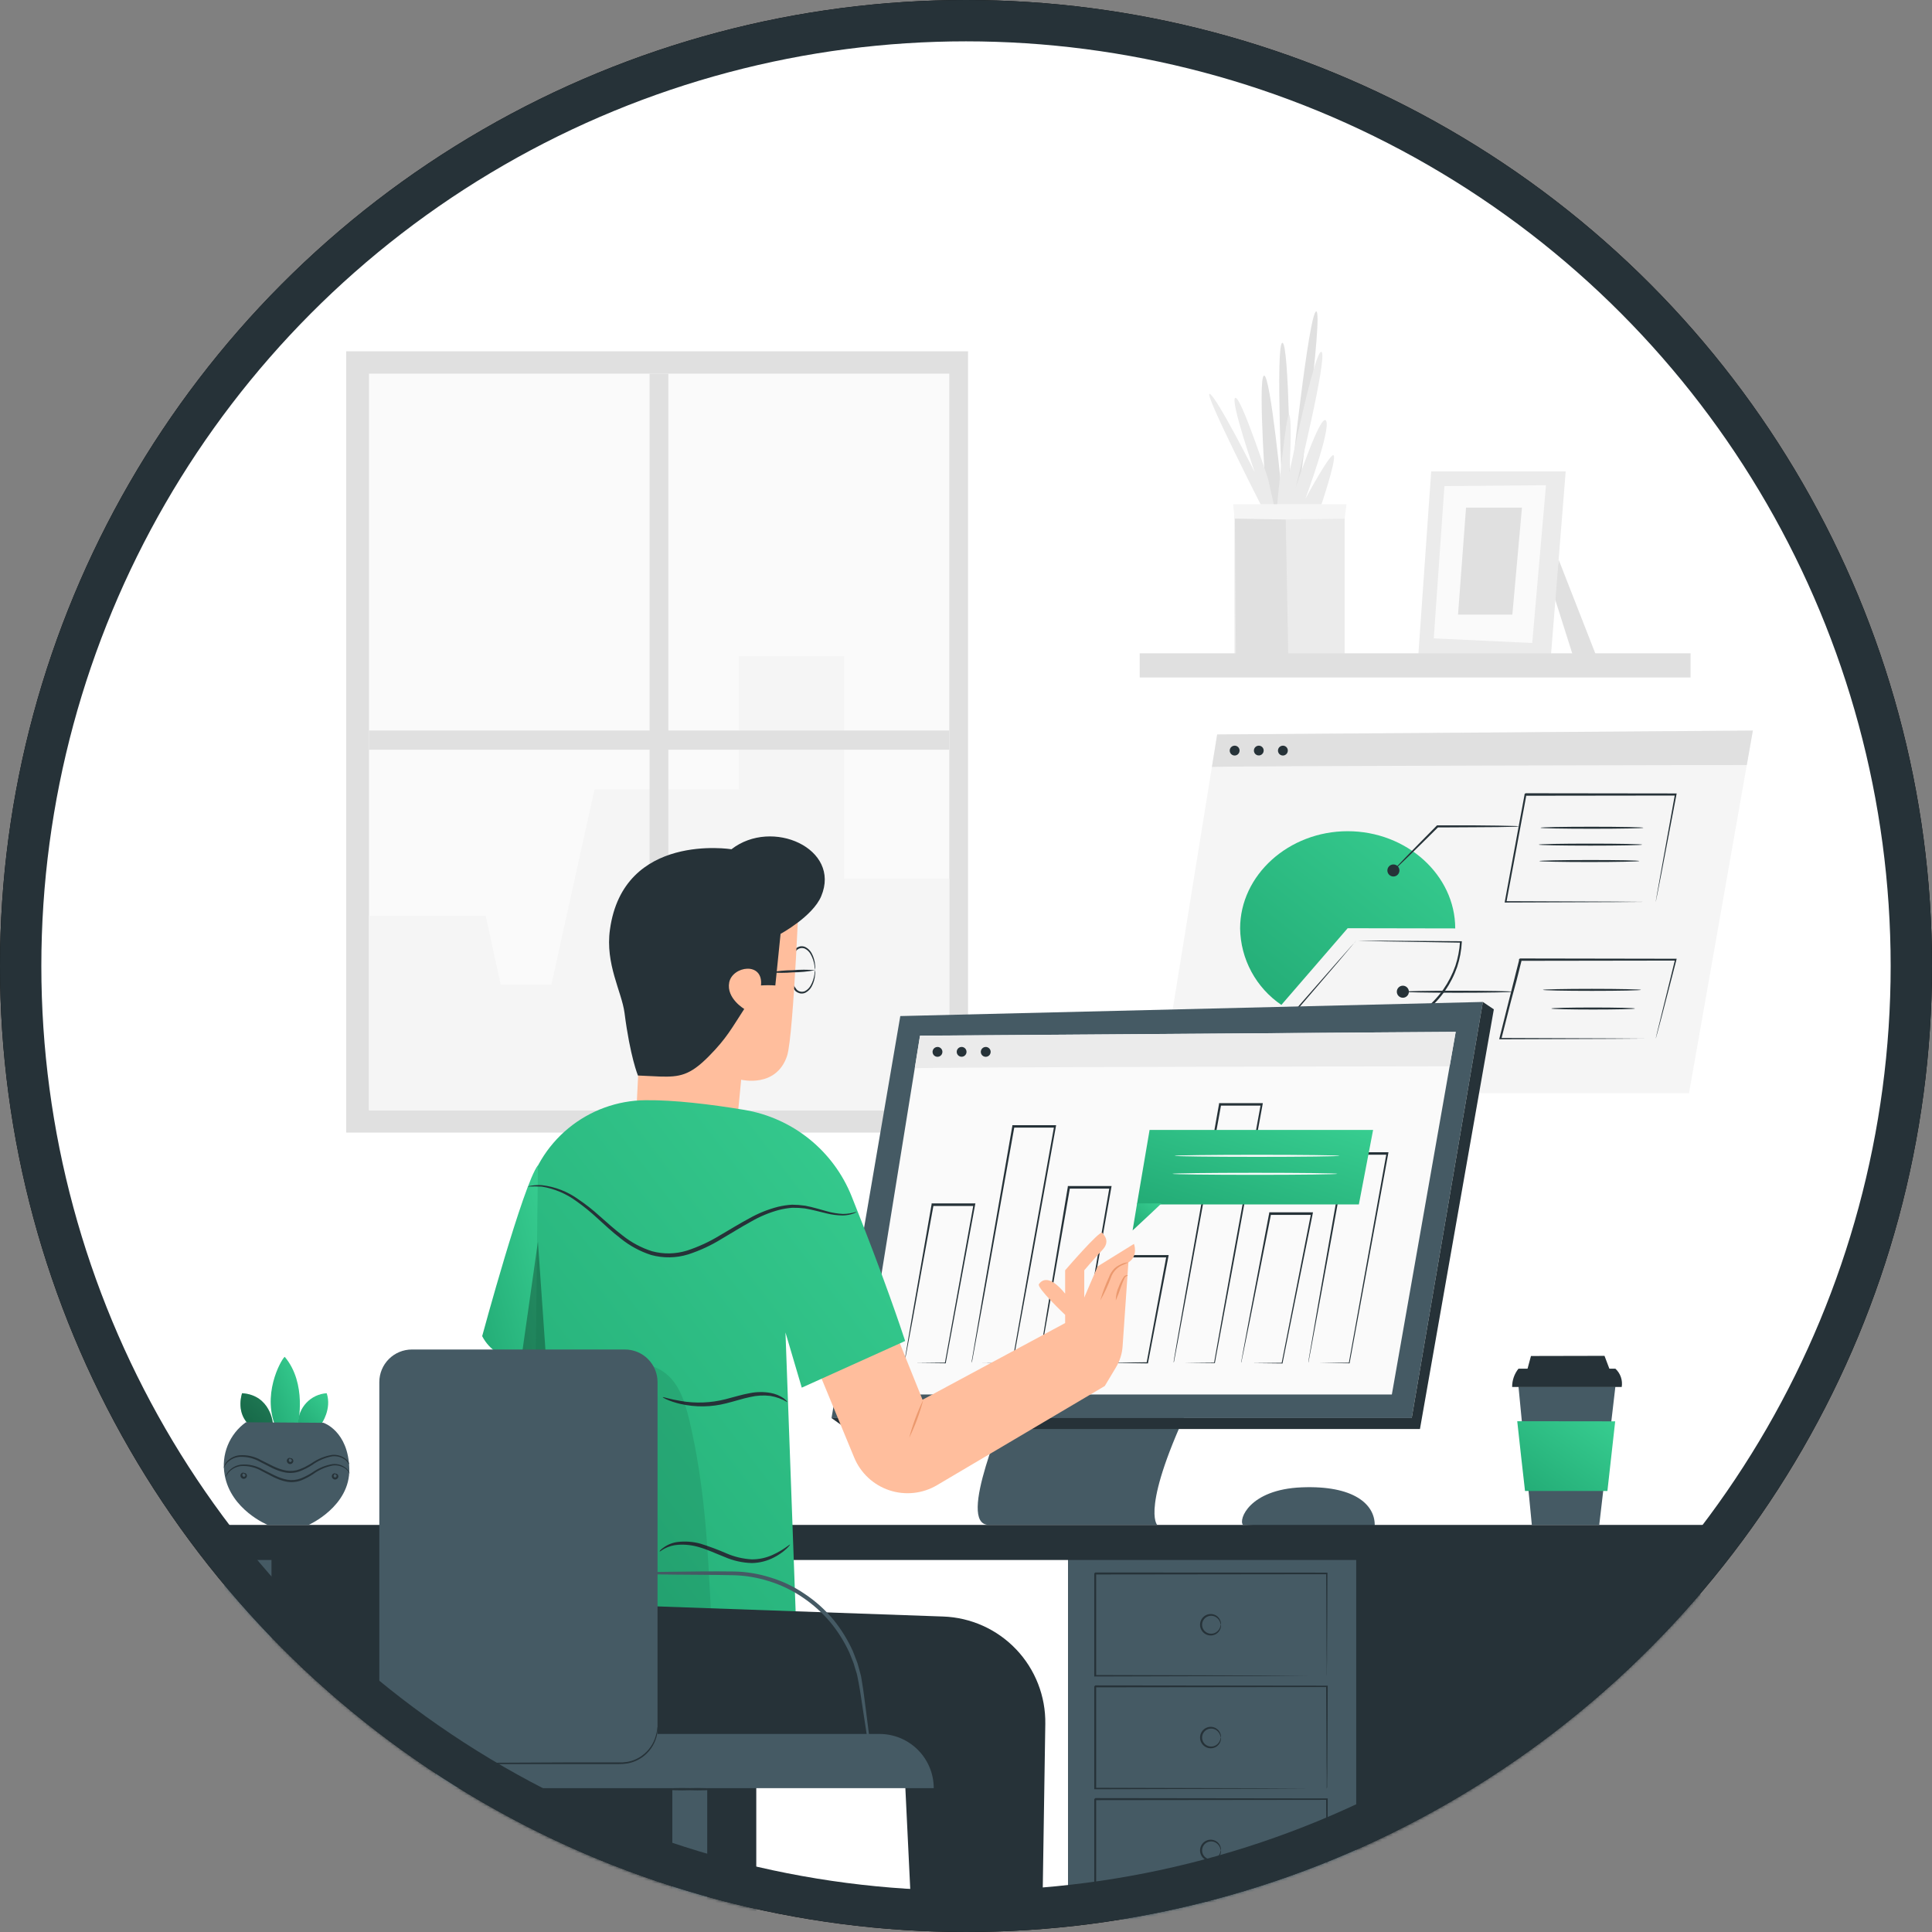 <?xml version="1.0" encoding="UTF-8"?> <svg xmlns="http://www.w3.org/2000/svg" width="701" height="701" viewBox="0 0 701 701" fill="none"><rect x="0" y="0" width="701" height="701" fill="#808080" stroke="none"/> <circle cx="350.5" cy="350.5" r="346.5" fill="white" stroke="black" stroke-width="8"></circle> <mask id="mask0_328_3359" style="mask-type:alpha" maskUnits="userSpaceOnUse" x="0" y="0" width="701" height="701"> <circle cx="350.5" cy="350.5" r="350.5" fill="#C4C4C4"></circle> </mask> <g mask="url(#mask0_328_3359)"> <path d="M351.24 127.461H125.625V410.951H351.24V127.461Z" fill="#E0E0E0"></path> <path d="M344.426 135.574H133.879V402.853H344.426V135.574Z" fill="#FAFAFA"></path> <path d="M133.879 332.321H176.234L181.68 357.251H200.064L215.725 286.368H268.125V238.031H306.247V318.791H344.426V402.865H133.879V332.321Z" fill="#F5F5F5"></path> <path d="M242.502 135.574H235.701V400.652H242.502V135.574Z" fill="#E0E0E0"></path> <path d="M344.426 265.064H133.879V272.034H344.426V265.064Z" fill="#E0E0E0"></path> <path d="M565.527 203.043L579.071 237.68L570.648 237.652L563.904 216.362L565.527 203.043Z" fill="#E0E0E0"></path> <path d="M519.291 171.029L514.635 237.412L562.69 238.413L568.093 171.029H519.291Z" fill="#EBEBEB"></path> <path d="M524.088 176.375L520.223 231.626L555.946 233.305L560.941 176.051L524.088 176.375Z" fill="#FAFAFA"></path> <path d="M531.932 184.191L529.025 223.019H548.736L552.22 184.191H531.932Z" fill="#E0E0E0"></path> <path d="M447.916 237.933V183.346H487.886V237.891L447.916 237.933Z" fill="#EBEBEB"></path> <path d="M470.643 183.345C470.643 183.345 480.279 112.886 477.585 112.984C474.89 113.083 468.104 177.222 468.104 177.222C468.104 177.222 467.821 124.102 465.282 124.384C462.742 124.667 465.282 180.622 465.282 180.622C465.282 180.622 460.936 135.206 458.594 136.292C456.252 137.379 459.596 183.345 459.596 183.345H470.657" fill="#E0E0E0"></path> <path d="M463.379 183.347C463.379 183.347 466.723 148.23 467.823 150.628C468.924 153.027 467.823 171.538 467.823 171.538C467.823 171.538 477.149 126.178 479.505 127.687C481.862 129.197 470.095 176.97 470.095 176.97C470.095 176.97 479.124 149.725 481.114 152.604C483.103 155.482 473.622 181.033 473.622 181.033C473.622 181.033 483.315 162.959 483.978 165.386C484.641 167.813 479.35 183.361 479.35 183.361L463.379 183.347Z" fill="#EBEBEB"></path> <path d="M457.677 183.558C457.677 183.558 436.316 141.612 438.954 142.91C441.593 144.208 455.264 171.326 455.264 171.326C455.264 171.326 446.22 145.168 448.21 144.364C450.199 143.559 460.103 173.752 460.103 173.752L462.333 183.629L457.677 183.558Z" fill="#EBEBEB"></path> <path d="M466.426 183.443L467.428 238.016H448.423L448.057 183.26L466.426 183.443Z" fill="#E0E0E0"></path> <path d="M447.958 188.171L466.37 188.482L487.886 188.171L488.563 182.951H447.436L447.958 188.171Z" fill="#F5F5F5"></path> <path d="M613.398 237.043H413.531V245.819H613.398V237.043Z" fill="#E0E0E0"></path> <path d="M450.989 553.28C449.296 551.404 453.288 540.441 472.237 539.665C491.185 538.889 498.776 545.789 498.804 553.28C498.818 556.596 450.989 553.28 450.989 553.28Z" fill="#455A64"></path> <path d="M441.636 266.475L420.586 396.658H612.834L636 265.078L441.636 266.475Z" fill="#F5F5F5"></path> <path d="M439.717 278.312C439.801 277.861 633.799 277.579 633.799 277.579L636 265.078L441.636 266.489L439.717 278.34" fill="#E0E0E0"></path> <path d="M449.763 272.331C449.766 272.685 449.663 273.033 449.468 273.33C449.273 273.626 448.994 273.858 448.667 273.996C448.34 274.134 447.979 274.171 447.631 274.104C447.282 274.036 446.962 273.867 446.71 273.617C446.457 273.367 446.285 273.047 446.215 272.699C446.145 272.351 446.18 271.99 446.315 271.662C446.45 271.334 446.68 271.053 446.975 270.856C447.269 270.658 447.616 270.553 447.971 270.553C448.206 270.551 448.439 270.596 448.656 270.684C448.873 270.773 449.071 270.903 449.238 271.068C449.404 271.234 449.536 271.43 449.627 271.647C449.717 271.864 449.763 272.096 449.763 272.331Z" fill="#263238"></path> <path d="M458.511 272.33C458.511 272.682 458.406 273.026 458.211 273.318C458.016 273.61 457.738 273.838 457.413 273.973C457.088 274.107 456.731 274.143 456.386 274.074C456.041 274.005 455.724 273.836 455.476 273.587C455.227 273.339 455.058 273.022 454.989 272.677C454.921 272.332 454.956 271.975 455.09 271.65C455.225 271.325 455.453 271.048 455.745 270.852C456.037 270.657 456.381 270.553 456.733 270.553C457.204 270.553 457.656 270.74 457.99 271.073C458.323 271.407 458.511 271.859 458.511 272.33Z" fill="#263238"></path> <path d="M467.271 272.331C467.274 272.685 467.171 273.033 466.976 273.33C466.781 273.626 466.502 273.858 466.175 273.996C465.848 274.134 465.487 274.171 465.138 274.104C464.79 274.036 464.469 273.867 464.217 273.617C463.965 273.367 463.793 273.047 463.723 272.699C463.653 272.351 463.687 271.99 463.823 271.662C463.958 271.334 464.187 271.053 464.482 270.856C464.777 270.658 465.124 270.553 465.479 270.553C465.714 270.551 465.947 270.596 466.164 270.684C466.381 270.773 466.579 270.903 466.745 271.068C466.912 271.234 467.044 271.43 467.134 271.647C467.225 271.864 467.271 272.096 467.271 272.331V272.331Z" fill="#263238"></path> <path d="M488.984 336.793L464.928 364.616C460.386 361.534 456.654 357.403 454.048 352.572C451.442 347.741 450.04 342.352 449.959 336.864C449.959 317.521 467.581 301.592 488.984 301.592C510.387 301.592 528.009 317.507 528.009 336.864L488.984 336.793Z" fill="url(#paint0_linear_328_3359)"></path> <path d="M492.075 341.211C491.958 341.408 491.821 341.592 491.666 341.761L490.411 343.257L485.642 348.9C481.494 353.754 475.596 360.611 468.528 368.864V368.413C473.857 372.082 480.014 374.37 486.446 375.072C493.707 375.91 501.06 374.799 507.75 371.855C514.135 369.082 519.65 364.63 523.708 358.974C525.536 356.336 527.002 353.465 528.067 350.438C528.996 347.61 529.561 344.675 529.746 341.705L530.057 342.029L502.544 341.564L494.813 341.394L492.767 341.324C492.527 341.346 492.287 341.346 492.047 341.324C492.272 341.302 492.499 341.302 492.724 341.324H494.742H502.431L530.057 341.507H530.395V341.846C530.235 344.883 529.675 347.886 528.73 350.777C527.659 353.869 526.173 356.802 524.314 359.496C520.182 365.303 514.536 369.866 507.99 372.688C501.176 375.669 493.693 376.789 486.305 375.933C479.764 375.19 473.509 372.834 468.104 369.076L467.822 368.878L468.048 368.61L485.458 348.759L490.326 343.257L491.624 341.846C491.756 341.621 491.907 341.409 492.075 341.211V341.211Z" fill="#263238"></path> <path d="M505.577 318.028C506.785 318.028 507.764 317.049 507.764 315.841C507.764 314.633 506.785 313.654 505.577 313.654C504.37 313.654 503.391 314.633 503.391 315.841C503.391 317.049 504.37 318.028 505.577 318.028Z" fill="#263238"></path> <path d="M551.204 299.844C550.523 299.949 549.834 299.997 549.144 299.985L543.501 300.098C538.774 300.098 532.214 300.211 525.032 300.211H521.59L521.844 300.112C517.315 304.627 513.28 308.577 510.359 311.399L506.902 314.7C506.508 315.129 506.063 315.508 505.576 315.829C505.919 315.36 506.301 314.921 506.719 314.517C507.58 313.6 508.694 312.443 510.02 311.06C512.842 308.14 516.821 304.105 521.308 299.562L521.406 299.463H525.117C532.327 299.463 538.859 299.463 543.586 299.562L549.229 299.689C549.891 299.678 550.552 299.73 551.204 299.844V299.844Z" fill="#263238"></path> <path d="M600.754 327.325C600.764 327.073 600.797 326.823 600.853 326.577C600.938 326.069 601.051 325.378 601.206 324.489L602.617 316.602L607.71 288.3L608.006 288.653L553.363 288.723L553.715 288.427V288.568V288.737V289.062L553.588 289.711L553.349 291.023L552.869 293.619C552.544 295.34 552.234 297.048 551.909 298.741C551.289 302.127 550.673 305.456 550.061 308.73C548.834 315.248 547.663 321.428 546.576 327.368L546.238 326.972L585.601 327.128L596.889 327.226H599.894H600.67H600.952H600.712H599.964H597.016L585.841 327.311L546.336 327.466H545.941L546.012 327.071C547.098 321.188 548.241 314.938 549.455 308.405C550.047 305.146 550.668 301.816 551.289 298.43C551.613 296.723 551.924 295.016 552.248 293.295C552.403 292.434 552.558 291.573 552.728 290.699L552.968 289.401L553.08 288.751L553.151 288.413V288.258V288.131L553.518 287.82L608.162 287.891H608.359L608.289 288.244C606.031 300.053 604.169 309.802 602.871 316.645C602.208 319.989 601.7 322.613 601.333 324.461L600.924 326.479C600.811 327.114 600.754 327.339 600.754 327.325Z" fill="#263238"></path> <path d="M509.005 362.02C510.213 362.02 511.192 361.041 511.192 359.833C511.192 358.626 510.213 357.646 509.005 357.646C507.797 357.646 506.818 358.626 506.818 359.833C506.818 361.041 507.797 362.02 509.005 362.02Z" fill="#263238"></path> <path d="M548.706 359.834C548.706 360.045 539.818 360.2 528.855 360.2C517.893 360.2 509.004 360.045 509.004 359.834C509.004 359.622 517.893 359.467 528.855 359.467C539.818 359.467 548.706 359.636 548.706 359.834Z" fill="#263238"></path> <path d="M600.755 376.876C600.773 376.695 600.806 376.516 600.854 376.34C600.939 375.959 601.052 375.451 601.207 374.816C601.531 373.405 601.997 371.529 602.618 369.074C603.845 364.079 605.595 356.954 607.754 348.193L608.022 348.531L551.671 348.616L552.023 348.348V348.433V348.546V348.785L551.896 349.265L551.657 350.196L551.191 352.087C550.866 353.328 550.556 354.57 550.246 355.812L548.242 363.205C547.029 367.988 545.858 372.615 544.729 377.031L544.405 376.608L584.827 376.763L596.509 376.848H599.641H600.459H600.755H600.502H599.711H596.65L585.024 376.933L544.405 377.088H543.953L544.066 376.65C545.181 372.234 546.338 367.593 547.537 362.81C548.139 360.411 548.755 357.98 549.385 355.515L550.316 351.791L550.796 349.914L551.036 348.969L551.149 348.489V348.263V348.136V348.052L551.501 347.77L607.852 347.868H608.36L608.276 348.207C605.99 357.011 604.142 364.164 602.844 369.173C602.195 371.585 601.687 373.49 601.334 374.816C601.165 375.423 601.038 375.903 600.939 376.227C600.84 376.552 600.755 376.89 600.755 376.876Z" fill="#263238"></path> <path d="M596.31 300.338C596.31 300.549 587.944 300.704 577.616 300.704C567.288 300.704 558.922 300.549 558.922 300.338C558.922 300.126 567.288 299.971 577.616 299.971C587.944 299.971 596.31 300.14 596.31 300.338Z" fill="#263238"></path> <path d="M595.874 306.461C595.874 306.672 587.408 306.827 577.081 306.827C566.753 306.827 558.273 306.672 558.273 306.461C558.273 306.249 566.739 306.094 577.081 306.094C587.422 306.094 595.874 306.263 595.874 306.461Z" fill="#263238"></path> <path d="M594.787 312.414C594.787 312.611 586.66 312.781 576.643 312.781C566.625 312.781 558.484 312.611 558.484 312.414C558.484 312.216 566.611 312.047 576.643 312.047C586.674 312.047 594.787 312.16 594.787 312.414Z" fill="#263238"></path> <path d="M595.436 359.156C595.436 359.353 587.464 359.523 577.616 359.523C567.768 359.523 559.797 359.353 559.797 359.156C559.797 358.958 567.783 358.789 577.616 358.789C587.45 358.789 595.436 358.972 595.436 359.156Z" fill="#263238"></path> <path d="M593.25 365.927C593.25 366.139 586.449 366.294 578.055 366.294C569.66 366.294 562.859 366.139 562.859 365.927C562.859 365.716 569.66 365.561 578.055 365.561C586.449 365.561 593.25 365.73 593.25 365.927Z" fill="#263238"></path> <path d="M366.167 507.68C365.49 511.644 346.669 553.294 358.817 553.294H419.88C419.88 553.294 413.573 547.368 432.662 507.68H366.167Z" fill="#455A64"></path> <path d="M326.662 368.666L301.703 514.524H512.222L538.041 363.545L326.662 368.666Z" fill="#455A64"></path> <path d="M333.816 375.775L312.779 505.972H505.013L528.18 374.393L333.816 375.775Z" fill="#FAFAFA"></path> <path d="M538.041 363.545L542.02 366.226L515.213 518.489H307.262L301.703 514.524H512.222L538.041 363.545Z" fill="#263238"></path> <path d="M331.91 387.627C331.981 387.161 525.978 386.893 525.978 386.893L528.179 374.393L333.815 375.803L331.91 387.655" fill="#EBEBEB"></path> <path d="M474.721 494.419V494.053L474.89 492.966C475.069 491.931 475.309 490.521 475.61 488.733C476.273 484.938 477.204 479.492 478.361 472.734C480.759 459.048 484.103 440.001 487.898 418.387V418.076H503.785L503.714 418.514C497.831 450.386 492.681 478.392 489.704 494.49V494.659H489.549L478.488 494.546H475.666H474.975H475.737H478.657L489.591 494.433L489.394 494.589L503.051 418.556L503.418 418.979H488.293L488.646 418.683C484.738 440.171 481.31 459.091 478.77 472.706C477.528 479.478 476.513 484.938 475.807 488.748C475.454 490.596 475.186 492.049 474.989 493.093C474.89 493.559 474.819 493.94 474.763 494.222C474.752 494.288 474.737 494.354 474.721 494.419V494.419Z" fill="#263238"></path> <path d="M450.34 494.418C450.358 494.075 450.41 493.735 450.495 493.402C450.622 492.654 450.805 491.653 451.031 490.383C451.539 487.66 452.245 483.808 453.133 479.096C454.982 469.318 457.564 455.717 460.512 440.169V439.873H476.399L476.314 440.31C471.856 462.419 467.849 482.073 465.366 494.531V494.714H465.182L454.135 494.587H451.313C450.999 494.608 450.683 494.608 450.368 494.587H451.412H454.347L465.239 494.46L465.013 494.644C467.468 482.171 471.334 462.504 475.679 440.367L476.032 440.804H460.823L461.175 440.522C458.114 455.929 455.433 469.417 453.5 479.11C452.527 483.921 451.751 487.787 451.186 490.51L450.551 493.6C450.551 493.924 450.41 494.192 450.368 494.404L450.34 494.418Z" fill="#263238"></path> <path d="M425.861 494.418C425.849 494.268 425.849 494.117 425.861 493.967L426.087 492.556C426.299 491.314 426.595 489.536 426.99 487.251C427.808 482.581 428.979 475.851 430.447 467.498C433.438 450.568 437.6 427.133 442.312 400.566V400.27H458.199L458.128 400.693C450.763 441.03 444.259 476.175 440.817 494.418V494.573H440.661L429.558 494.46H426.736H425.805H426.806H429.699L440.675 494.362L440.506 494.503C443.723 476.161 450.072 441.044 457.437 400.721L457.804 401.158H442.721L443.074 400.848C438.263 427.274 434.002 450.638 430.926 467.442C429.374 475.823 428.104 482.581 427.258 487.265L426.242 492.64C426.129 493.233 426.045 493.699 425.974 494.051L425.861 494.418Z" fill="#263238"></path> <path d="M401.425 494.418C401.436 494.181 401.464 493.945 401.509 493.712C401.608 493.162 401.721 492.471 401.862 491.596C402.187 489.649 402.652 486.94 403.273 483.568C404.5 476.584 406.208 466.891 408.169 455.689V455.393H424.041L423.957 455.83C421.036 471.068 418.412 484.781 416.549 494.474V494.686H416.352L405.347 494.545L402.37 494.418C402.046 494.438 401.721 494.438 401.396 494.418H402.469H405.446L416.281 494.277L416.027 494.474C417.833 484.781 420.387 471.039 423.209 455.788L423.576 456.225H408.465L408.804 455.943C406.716 467.018 404.924 476.598 403.612 483.497C402.963 486.884 402.426 489.621 402.045 491.582C401.862 492.471 401.721 493.204 401.608 493.755C401.56 493.979 401.499 494.2 401.425 494.418V494.418Z" fill="#263238"></path> <path d="M376.974 494.419C376.974 494.419 376.974 494.32 376.974 494.122C376.974 493.925 376.974 493.572 377.101 493.205C377.242 492.345 377.426 491.159 377.666 489.636C378.188 486.461 378.921 481.918 379.839 476.275C381.757 464.79 384.41 448.819 387.443 430.632V430.336H403.33L403.245 430.773C398.589 457.058 394.484 480.296 391.958 494.461V494.644H391.789L380.756 494.517H377.863C377.549 494.538 377.233 494.538 376.918 494.517H377.186H377.948H380.883L391.789 494.404L391.577 494.574L402.554 430.83L402.921 431.267H387.866L388.219 430.971C385.073 449.03 382.308 464.832 380.318 476.275C379.302 481.918 378.498 486.503 377.92 489.706C377.638 491.244 377.426 492.528 377.257 493.332L377.073 494.292L376.974 494.419Z" fill="#263238"></path> <path d="M352.565 494.419C352.546 494.283 352.546 494.145 352.565 494.01C352.565 493.699 352.677 493.29 352.762 492.768C352.96 491.625 353.228 489.946 353.58 487.915C354.3 483.682 355.358 477.488 356.656 469.841C359.337 454.392 363.076 432.89 367.308 408.552V408.256H383.195L383.124 408.693C376.55 445.263 370.737 477.234 367.534 494.461V494.616H367.379L356.303 494.503H353.482H352.804H353.552H356.445L367.407 494.391L367.224 494.546C370.215 477.277 375.887 445.278 382.461 408.721L382.814 409.145H367.703L368.056 408.848C363.725 433.059 359.887 454.434 357.136 469.799C355.725 477.474 354.61 483.64 353.82 487.929C353.439 490.045 353.129 491.682 352.917 492.853C352.804 493.389 352.734 493.812 352.663 494.137C352.593 494.461 352.565 494.419 352.565 494.419Z" fill="#263238"></path> <path d="M341.943 381.647C341.946 382.002 341.843 382.35 341.648 382.646C341.453 382.943 341.174 383.175 340.847 383.312C340.52 383.45 340.159 383.488 339.81 383.42C339.462 383.353 339.141 383.183 338.889 382.933C338.637 382.683 338.465 382.364 338.395 382.016C338.325 381.668 338.359 381.307 338.494 380.979C338.63 380.65 338.859 380.37 339.154 380.172C339.449 379.975 339.796 379.869 340.151 379.869C340.624 379.869 341.078 380.056 341.413 380.389C341.749 380.722 341.939 381.174 341.943 381.647V381.647Z" fill="#263238"></path> <path d="M348.912 383.425C349.894 383.425 350.69 382.629 350.69 381.647C350.69 380.665 349.894 379.869 348.912 379.869C347.931 379.869 347.135 380.665 347.135 381.647C347.135 382.629 347.931 383.425 348.912 383.425Z" fill="#263238"></path> <path d="M359.451 381.647C359.454 382.003 359.35 382.351 359.155 382.648C358.959 382.944 358.679 383.176 358.351 383.314C358.023 383.451 357.662 383.488 357.313 383.419C356.964 383.35 356.643 383.179 356.392 382.928C356.141 382.677 355.97 382.356 355.901 382.007C355.832 381.658 355.869 381.297 356.006 380.969C356.144 380.641 356.375 380.361 356.672 380.165C356.969 379.969 357.317 379.866 357.673 379.869C358.143 379.873 358.593 380.061 358.926 380.394C359.259 380.727 359.447 381.177 359.451 381.647Z" fill="#263238"></path> <path d="M328.129 494.418C328.129 494.418 328.129 494.052 328.284 493.332C328.439 492.613 328.58 491.484 328.806 490.129C329.3 487.308 329.991 483.174 330.852 478.109C332.658 467.753 335.155 453.362 338.019 436.939V436.643H353.906L353.821 437.08C349.462 460.585 345.582 481.438 343.169 494.475V494.658H343L331.952 494.531H329.131C328.811 494.551 328.491 494.551 328.171 494.531H328.453H329.215H332.15L343.056 494.404L342.83 494.588L353.2 437.151L353.553 437.574H338.372L338.725 437.277C335.748 453.573 333.081 467.851 331.275 478.109C330.316 483.202 329.554 487.308 329.004 490.186C328.75 491.597 328.538 492.669 328.383 493.459L328.214 494.32C328.187 494.354 328.159 494.387 328.129 494.418Z" fill="#263238"></path> <path d="M493.047 437.009H412.514L417.113 409.977H498.211L493.047 437.009Z" fill="url(#paint1_linear_328_3359)"></path> <path d="M412.515 437.009L410.949 446.448C410.949 446.448 421.531 436.643 421.362 436.643H412.586" fill="url(#paint2_linear_328_3359)"></path> <path d="M486.063 419.373C486.063 419.57 472.645 419.74 456.11 419.74C439.574 419.74 426.143 419.57 426.143 419.373C426.143 419.175 439.56 419.006 456.11 419.006C472.66 419.006 486.063 419.175 486.063 419.373Z" fill="#FAFAFA"></path> <path d="M485.274 425.906C485.274 426.103 471.856 426.273 455.321 426.273C438.785 426.273 425.354 426.103 425.354 425.906C425.354 425.708 438.771 425.539 455.321 425.539C471.871 425.539 485.274 425.694 485.274 425.906Z" fill="#FAFAFA"></path> <path d="M616.995 562.635H387.557V696.514H616.995V562.635Z" fill="#263238"></path> <path d="M492.075 562.635H387.557V696.514H492.075V562.635Z" fill="#455A64"></path> <path d="M481.381 608.108C481.381 608.108 481.381 607.868 481.381 607.431C481.381 606.993 481.381 606.316 481.381 605.484C481.381 603.748 481.381 601.251 481.31 598.048C481.31 591.615 481.24 582.345 481.169 570.917L481.437 571.185L397.362 571.284C397.038 571.622 397.8 570.847 397.729 570.931V580.61C397.729 583.813 397.729 586.973 397.729 590.077C397.729 596.299 397.729 602.337 397.729 608.108L397.39 607.769L457.65 607.925L475.13 608.023H479.815H481.042H481.465C481.339 608.037 481.211 608.037 481.084 608.023H479.899H475.286L457.889 608.122L397.39 608.291H397.038V607.939C397.038 602.168 397.038 596.13 397.038 589.908V570.931C396.953 570.931 397.729 570.226 397.405 570.55L481.381 570.607H481.649V570.861C481.649 582.359 481.536 591.671 481.508 598.161C481.508 601.336 481.508 603.805 481.437 605.526C481.437 606.33 481.437 606.937 481.437 607.431C481.435 607.658 481.416 607.884 481.381 608.108V608.108Z" fill="#263238"></path> <path d="M442.962 589.511C442.962 589.511 442.877 589.201 442.708 588.679C442.472 587.957 442.012 587.33 441.395 586.887C440.951 586.565 440.433 586.359 439.888 586.288C439.344 586.216 438.79 586.282 438.277 586.478C437.658 586.709 437.123 587.124 436.746 587.668C436.369 588.211 436.166 588.857 436.166 589.519C436.166 590.18 436.369 590.826 436.746 591.369C437.123 591.913 437.658 592.328 438.277 592.559C438.792 592.748 439.344 592.81 439.887 592.738C440.43 592.667 440.948 592.465 441.395 592.15C442.012 591.707 442.472 591.08 442.708 590.358C442.877 589.836 442.891 589.511 442.962 589.511C443.032 589.511 443.074 589.836 442.962 590.429C442.798 591.268 442.343 592.022 441.678 592.559C441.174 592.969 440.573 593.242 439.933 593.353C439.294 593.464 438.636 593.41 438.023 593.194C437.261 592.927 436.601 592.43 436.134 591.772C435.667 591.113 435.416 590.326 435.416 589.519C435.416 588.711 435.667 587.924 436.134 587.265C436.601 586.607 437.261 586.11 438.023 585.843C438.635 585.63 439.292 585.575 439.93 585.683C440.569 585.792 441.171 586.06 441.678 586.464C442.345 587.005 442.8 587.765 442.962 588.608C443.074 589.201 443.004 589.526 442.962 589.511Z" fill="#263238"></path> <path d="M481.38 649.053C481.38 649.053 481.38 648.813 481.38 648.376C481.38 647.938 481.38 647.247 481.38 646.415C481.38 644.679 481.38 642.182 481.31 638.993C481.31 632.546 481.239 623.29 481.168 611.862L481.436 612.13L397.362 612.229L397.728 611.862V621.527C397.728 624.729 397.728 627.876 397.728 630.994C397.728 637.216 397.728 643.24 397.728 649.025L397.39 648.672L457.649 648.841L475.13 648.94H479.814H481.041C481.182 648.929 481.324 648.929 481.465 648.94H481.084H479.899H475.285L457.889 649.039L397.39 649.208H397.037V648.856C397.037 643.071 397.037 637.046 397.037 630.824V611.89L397.404 611.523L481.479 611.622H481.747V611.89C481.747 623.389 481.634 632.701 481.606 639.177C481.606 642.351 481.606 644.82 481.535 646.556C481.535 647.36 481.535 647.967 481.535 648.446C481.496 648.652 481.444 648.854 481.38 649.053Z" fill="#263238"></path> <path d="M442.962 630.456C442.962 630.456 442.877 630.132 442.708 629.61C442.472 628.888 442.012 628.261 441.395 627.818C440.948 627.503 440.43 627.301 439.887 627.229C439.344 627.158 438.792 627.22 438.277 627.409C437.658 627.64 437.123 628.055 436.746 628.599C436.369 629.142 436.166 629.788 436.166 630.449C436.166 631.111 436.369 631.757 436.746 632.3C437.123 632.843 437.658 633.259 438.277 633.49C438.79 633.685 439.342 633.75 439.886 633.681C440.429 633.613 440.948 633.411 441.395 633.095C442.016 632.65 442.476 632.016 442.708 631.289C442.877 630.767 442.891 630.456 442.962 630.456C443.032 630.456 443.074 630.781 442.962 631.359C442.802 632.204 442.347 632.965 441.678 633.504C441.172 633.911 440.571 634.182 439.932 634.291C439.292 634.399 438.635 634.342 438.023 634.125C437.261 633.858 436.601 633.361 436.134 632.702C435.667 632.044 435.416 631.257 435.416 630.449C435.416 629.642 435.667 628.855 436.134 628.196C436.601 627.538 437.261 627.041 438.023 626.774C438.636 626.558 439.294 626.503 439.933 626.615C440.573 626.726 441.174 626.999 441.678 627.409C442.347 627.948 442.802 628.709 442.962 629.553C443.074 630.132 443.004 630.456 442.962 630.456Z" fill="#263238"></path> <path d="M481.381 689.981C481.381 689.981 481.381 689.741 481.381 689.304C481.381 688.867 481.381 688.189 481.381 687.357C481.381 685.622 481.381 683.124 481.31 679.922C481.31 673.488 481.24 664.218 481.169 652.79L481.437 653.058L397.362 653.157C397.038 653.496 397.8 652.72 397.729 652.804V662.483C397.729 665.686 397.729 668.846 397.729 671.95C397.729 678.172 397.729 684.211 397.729 689.981L397.39 689.643L457.65 689.798L475.13 689.897H479.815H481.042H481.465C481.339 689.91 481.211 689.91 481.084 689.897H479.899H475.286L457.889 689.981L397.39 690.151H397.038V689.798C397.038 684.027 397.038 677.989 397.038 671.767V652.804C396.953 652.875 397.729 652.099 397.405 652.423L481.479 652.536H481.748V652.79C481.748 664.289 481.635 673.615 481.606 680.091C481.606 683.265 481.606 685.735 481.536 687.456C481.536 688.274 481.536 688.867 481.536 689.361C481.498 689.571 481.446 689.778 481.381 689.981V689.981Z" fill="#263238"></path> <path d="M442.962 671.386C442.962 671.386 442.877 671.076 442.708 670.554C442.472 669.832 442.012 669.205 441.395 668.762C440.949 668.444 440.431 668.24 439.888 668.168C439.344 668.097 438.791 668.16 438.277 668.353C437.658 668.584 437.123 668.999 436.746 669.543C436.369 670.086 436.166 670.732 436.166 671.394C436.166 672.055 436.369 672.701 436.746 673.244C437.123 673.788 437.658 674.203 438.277 674.434C438.791 674.627 439.344 674.69 439.888 674.619C440.431 674.547 440.949 674.343 441.395 674.025C442.012 673.582 442.472 672.955 442.708 672.233C442.877 671.711 442.891 671.386 442.962 671.386C443.032 671.386 443.074 671.711 442.962 672.304C442.797 673.146 442.343 673.905 441.678 674.448C441.171 674.852 440.569 675.12 439.93 675.229C439.292 675.337 438.635 675.282 438.023 675.069C437.261 674.802 436.601 674.305 436.134 673.647C435.667 672.988 435.416 672.201 435.416 671.394C435.416 670.586 435.667 669.799 436.134 669.14C436.601 668.482 437.261 667.985 438.023 667.718C438.635 667.505 439.292 667.45 439.93 667.558C440.569 667.667 441.171 667.935 441.678 668.339C442.345 668.88 442.8 669.64 442.962 670.483C443.074 671.076 443.004 671.401 442.962 671.386Z" fill="#263238"></path> <path d="M274.404 562.635H81.408V696.514H274.404V562.635Z" fill="#263238"></path> <path d="M625.305 553.295H74V566.021H625.305V553.295Z" fill="#263238"></path> <path d="M98.508 566.021H81.408V696.515H98.508V566.021Z" fill="#455A64"></path> <path d="M295.749 351.917C295.635 351.382 295.555 350.84 295.509 350.295C295.304 348.845 294.825 347.447 294.098 346.175C293.627 345.323 292.909 344.635 292.038 344.2C291.547 343.989 291.005 343.929 290.48 344.027C289.955 344.125 289.471 344.377 289.089 344.75C287.455 346.779 286.564 349.305 286.564 351.91C286.564 354.515 287.455 357.042 289.089 359.071C289.47 359.447 289.953 359.701 290.478 359.801C291.003 359.902 291.546 359.844 292.038 359.635C292.907 359.191 293.624 358.498 294.098 357.646C294.825 356.374 295.304 354.976 295.509 353.526C295.554 352.985 295.634 352.448 295.749 351.917C295.84 352.464 295.84 353.022 295.749 353.568C295.654 355.088 295.236 356.569 294.521 357.914C294.011 358.883 293.219 359.675 292.25 360.185C291.675 360.46 291.031 360.554 290.402 360.453C289.745 360.325 289.132 360.028 288.624 359.593C286.803 357.45 285.803 354.729 285.803 351.917C285.803 349.105 286.803 346.385 288.624 344.242C289.128 343.797 289.742 343.495 290.402 343.367C291.031 343.274 291.673 343.367 292.25 343.636C293.219 344.146 294.011 344.938 294.521 345.907C295.238 347.256 295.656 348.742 295.749 350.267C295.839 350.813 295.839 351.371 295.749 351.917V351.917Z" fill="#263238"></path> <path d="M234.842 324.336L230.609 408.876L266.926 412.29L268.929 391.762C268.929 391.762 281.627 394.922 285.578 383.113C288.047 375.565 290.248 316.463 290.248 316.463L234.842 324.336Z" fill="#FFBE9D"></path> <path d="M297.964 325.181C294.874 332.532 283.22 338.839 283.22 338.839L281.315 357.561C279.582 357.442 277.843 357.442 276.109 357.561C277.04 348.771 265.739 350.507 264.582 356.475C263.482 362.231 270.042 366.083 270.042 366.083C265.513 373.025 263.679 376.693 257.246 383.197C250.304 390.252 246.565 390.816 239.384 390.604L231.469 390.237C231.469 390.237 228.647 383.479 226.601 367.522C225.599 359.847 219.547 349.787 221.31 337.301C226.164 301.845 265.401 308.138 265.401 308.138C280.13 296.681 305.244 307.898 297.964 325.181Z" fill="#263238"></path> <path d="M295.75 352.018C293.072 352.534 290.351 352.799 287.624 352.808C284.911 353.049 282.182 353.049 279.469 352.808C282.143 352.301 284.859 352.041 287.581 352.032C290.299 351.791 293.032 351.786 295.75 352.018Z" fill="#263238"></path> <path d="M411.442 451.33L398.25 459.499L393.411 470.786V460.91C393.411 460.91 396.995 456.677 399.929 453.587C402.864 450.498 400.762 448.353 399.929 447.295C399.097 446.237 386.47 460.91 386.47 460.91V469.375C380.586 462.137 377.863 464.621 376.96 465.933C376.057 467.245 386.47 477.065 386.47 477.065V480.056L334.732 507.878L321.117 474.017L293.309 488.62L309.915 528.816C311.06 531.597 312.79 534.099 314.987 536.152C317.184 538.205 319.797 539.762 322.649 540.716C325.501 541.67 328.525 542 331.515 541.682C334.506 541.365 337.393 540.407 339.981 538.876L400.861 502.884L404.91 496.126C406.316 493.797 407.143 491.165 407.323 488.45L409.425 458.046C413.121 455.732 411.442 451.33 411.442 451.33Z" fill="#FFBE9D"></path> <path d="M334.986 507.92C333.757 512.681 332.046 517.304 329.879 521.718C331.125 516.963 332.836 512.341 334.986 507.92V507.92Z" fill="#EB996E"></path> <path d="M409.423 458.045C408.644 458.446 407.843 458.804 407.025 459.117C406.091 459.56 405.258 460.188 404.576 460.965C403.894 461.741 403.378 462.649 403.06 463.632C402.006 466.473 400.722 469.224 399.223 471.858C400.05 468.956 401.106 466.126 402.383 463.392C402.796 462.238 403.45 461.184 404.302 460.302C405.033 459.623 405.878 459.079 406.799 458.694C407.613 458.28 408.511 458.058 409.423 458.045V458.045Z" fill="#EB996E"></path> <path d="M409.228 462.855C408.999 462.886 408.78 462.968 408.587 463.095C408.394 463.222 408.232 463.391 408.113 463.589C407.704 464.379 407.182 465.621 406.702 466.947C406.172 468.626 405.55 470.274 404.84 471.885C404.842 470.084 405.242 468.307 406.011 466.679C406.467 465.491 407.049 464.356 407.746 463.293C407.874 463.116 408.038 462.969 408.228 462.862C408.418 462.754 408.629 462.69 408.847 462.672C409.115 462.672 409.242 462.813 409.228 462.855Z" fill="#EB996E"></path> <path d="M284.999 483.469L290.911 503.489L328.426 486.559C327.015 482.326 320.864 463.688 308.998 434.06C305.749 425.936 300.464 418.785 293.652 413.294C286.839 407.804 278.729 404.159 270.1 402.71C257.825 400.664 244.464 399.07 234.179 399.197C223.968 399.292 214.098 402.888 206.22 409.385C198.341 415.882 192.931 424.886 190.893 434.892C187.718 450.623 193.277 461.022 189.694 495.447L188.551 582.034L288.724 585.716L284.999 483.469Z" fill="url(#paint3_linear_328_3359)"></path> <path d="M194.349 494.529C194.349 494.529 180.423 495.348 174.949 484.808C174.949 484.808 189.947 429.361 195.181 422.828L194.349 494.529Z" fill="url(#paint4_linear_328_3359)"></path> <path d="M310.888 439.645C310.53 439.922 310.13 440.141 309.703 440.294C308.476 440.74 307.185 440.983 305.88 441.014C303.829 441.004 301.787 440.743 299.799 440.238C297.485 439.716 294.903 438.94 292.011 438.46C290.503 438.278 288.986 438.198 287.468 438.22C285.825 438.351 284.197 438.62 282.6 439.025C279.057 439.987 275.656 441.41 272.484 443.257C269.055 445.12 265.571 447.321 261.86 449.493C258.052 451.856 253.974 453.751 249.712 455.137C245.333 456.494 240.657 456.567 236.238 455.349C232.23 454.052 228.495 452.029 225.219 449.381C222.073 446.94 219.336 444.372 216.754 442.03C214.399 439.835 211.901 437.798 209.276 435.935C205.539 433.142 201.183 431.293 196.578 430.545C194.877 430.45 193.172 430.45 191.471 430.545C191.887 430.376 192.323 430.262 192.769 430.207C194.047 430.003 195.343 429.942 196.635 430.023C201.39 430.575 205.926 432.333 209.812 435.131C212.523 436.96 215.097 438.983 217.516 441.183C220.14 443.497 222.905 446.009 225.981 448.351C229.143 450.856 232.733 452.768 236.577 453.994C240.747 455.118 245.15 455.035 249.275 453.754C253.419 452.4 257.392 450.567 261.112 448.294C264.795 446.164 268.308 443.963 271.807 442.1C275.098 440.231 278.623 438.807 282.29 437.868C283.967 437.467 285.676 437.212 287.397 437.106C288.988 437.123 290.577 437.245 292.152 437.473C295.143 438.037 297.697 438.884 299.968 439.476C301.885 440.029 303.859 440.36 305.851 440.464C307.563 440.454 309.262 440.178 310.888 439.645V439.645Z" fill="#263238"></path> <path d="M285.662 508.737C283.749 507.598 281.638 506.832 279.44 506.479C277.046 506.197 274.621 506.33 272.272 506.874C269.592 507.411 266.699 508.384 263.525 509.174C258.077 510.575 252.374 510.652 246.89 509.4C242.658 508.412 240.386 507.072 240.457 506.931C240.527 506.79 242.982 507.679 247.102 508.342C252.444 509.251 257.918 509.035 263.172 507.707C266.262 506.931 269.211 505.986 272.018 505.492C274.521 504.986 277.096 504.957 279.609 505.407C281.31 505.71 282.927 506.374 284.349 507.354C285.337 508.13 285.732 508.68 285.662 508.737Z" fill="#263238"></path> <path d="M286.679 560.434C286.679 560.434 286.298 561.069 285.352 561.958C283.987 563.207 282.459 564.265 280.809 565.104C278.335 566.389 275.597 567.084 272.809 567.136C269.407 567.042 266.054 566.295 262.933 564.935C259.646 563.651 256.641 562.212 253.805 561.408C251.298 560.642 248.674 560.336 246.059 560.505C244.312 560.61 242.608 561.091 241.064 561.915C239.964 562.522 239.456 563.016 239.357 562.917C239.259 562.818 239.696 562.226 240.768 561.506C242.298 560.398 244.085 559.699 245.96 559.475C248.713 559.153 251.501 559.369 254.172 560.109C257.337 561.093 260.446 562.252 263.483 563.58C266.426 564.868 269.575 565.618 272.781 565.795C275.385 565.806 277.96 565.253 280.33 564.173C284.492 562.296 286.537 560.222 286.679 560.434Z" fill="#263238"></path> <g opacity="0.3"> <path opacity="0.3" d="M178.039 495.504C191.16 498.184 204.634 495.504 217.995 494.685C226.108 494.206 235.095 493.275 241.501 498.311C246.58 502.262 248.555 508.907 250.093 515.172C255.737 539.072 256.71 560.419 257.966 584.926L193.065 583.515L178.039 495.504Z" fill="black"></path> </g> <path opacity="0.3" d="M195.18 450.51L197.987 490.974H189.438L195.18 450.51Z" fill="black"></path> <path d="M213.41 581.977L342.224 586.534C352.277 586.887 361.789 591.17 368.717 598.462C375.645 605.754 379.436 615.474 379.274 625.531L378.145 698.629H330.909L327.861 635.604L213.41 632.585V581.977Z" fill="#263238"></path> <path d="M256.611 648.812H243.941V695.188H256.611V648.812Z" fill="#455A64"></path> <path d="M137.631 501.472V613.214C137.635 620.25 140.432 626.997 145.409 631.971C150.385 636.945 157.134 639.739 164.17 639.739H238.58V501.472C238.576 498.335 237.327 495.327 235.108 493.111C232.888 490.894 229.88 489.648 226.743 489.648H149.454C146.318 489.648 143.311 490.894 141.094 493.111C138.877 495.329 137.631 498.336 137.631 501.472V501.472Z" fill="#455A64"></path> <path d="M338.724 648.81H157.51C157.532 643.586 159.623 638.584 163.325 634.898C167.027 631.212 172.038 629.143 177.262 629.143H319.127C324.343 629.143 329.346 631.215 333.034 634.903C336.723 638.592 338.795 643.594 338.795 648.81H338.724Z" fill="#455A64"></path> <path d="M238.58 626.533C238.662 627.637 238.567 628.747 238.298 629.821C237.69 632.337 236.366 634.622 234.485 636.4C232.604 638.178 230.248 639.372 227.702 639.838C226.55 640.025 225.384 640.105 224.217 640.078H220.563H204.281H174.653L165.694 639.965H163.253C162.968 639.974 162.684 639.945 162.406 639.88C162.686 639.835 162.969 639.812 163.253 639.81L165.694 639.739L174.653 639.612L204.281 639.471H224.217C225.35 639.515 226.484 639.449 227.603 639.274C229.584 638.932 231.456 638.124 233.064 636.917C235.45 635.154 237.174 632.64 237.959 629.778C238.552 627.718 238.481 626.519 238.58 626.533Z" fill="#263238"></path> <path d="M261.38 649.192C257.691 649.564 253.981 649.687 250.276 649.559C246.566 649.687 242.852 649.564 239.158 649.192C242.852 648.829 246.566 648.706 250.276 648.825C253.981 648.706 257.69 648.829 261.38 649.192V649.192Z" fill="#263238"></path> <path d="M316.518 640.728C316.343 640.274 316.229 639.8 316.179 639.317C315.996 638.4 315.756 637.073 315.474 635.352C314.895 631.895 314.063 626.887 313.16 620.735C312.652 617.66 312.243 614.231 311.566 610.662C311.382 609.773 311.213 608.87 311.029 607.939C310.846 607.007 310.493 606.133 310.225 605.201C310.084 604.75 309.957 604.27 309.816 603.791C309.675 603.311 309.463 602.873 309.28 602.38C308.899 601.448 308.56 600.503 308.151 599.558C306.36 595.694 304.094 592.069 301.407 588.765C298.473 585.255 295.058 582.177 291.263 579.622C287.485 577.037 283.337 575.039 278.96 573.696C274.898 572.407 270.677 571.685 266.417 571.552C258.206 571.368 250.728 571.411 244.492 571.326C238.256 571.241 233.205 571.171 229.706 571.086C227.956 571.086 226.602 571.001 225.671 570.945C225.196 570.96 224.722 570.912 224.26 570.804C224.72 570.685 225.195 570.633 225.671 570.649L229.706 570.508C233.191 570.423 238.256 570.352 244.492 570.282C250.728 570.211 258.163 570.084 266.459 570.197C270.851 570.291 275.207 571.008 279.397 572.328C283.921 573.681 288.205 575.733 292.095 578.409C296.015 581.032 299.532 584.211 302.536 587.847C305.286 591.264 307.594 595.014 309.407 599.008C309.816 599.967 310.155 600.955 310.536 601.9C310.705 602.38 310.888 602.845 311.072 603.311C311.255 603.776 311.34 604.27 311.481 604.722C311.749 605.681 312.003 606.612 312.257 607.543C312.511 608.475 312.61 609.42 312.779 610.365C313.414 614.019 313.752 617.42 314.19 620.495C314.994 626.689 315.601 631.712 316.038 635.183C316.236 636.918 316.391 638.273 316.475 639.19C316.567 639.697 316.581 640.216 316.518 640.728V640.728Z" fill="#455A64"></path> <path d="M87.839 505.508C87.839 505.508 85.553 511.899 89.927 516.527H99.028C99.028 516.527 98.223 506.199 87.839 505.508Z" fill="url(#paint5_linear_328_3359)"></path> <path opacity="0.4" d="M87.839 505.508C87.839 505.508 85.553 511.899 89.927 516.527H99.028C99.028 516.527 98.223 506.199 87.839 505.508Z" fill="black"></path> <path d="M103.345 492.344C102.964 491.893 95.176 504.083 99.55 516.527H108.128C108.128 516.527 111.486 502.051 103.345 492.344Z" fill="url(#paint6_linear_328_3359)"></path> <path d="M118.539 505.508C115.735 505.696 113.105 506.935 111.175 508.978C109.245 511.021 108.156 513.717 108.127 516.527H116.691C116.691 516.527 120.444 511.25 118.539 505.508Z" fill="url(#paint7_linear_328_3359)"></path> <path d="M89.221 516.047C86.263 518.171 83.968 521.091 82.604 524.468C81.24 527.845 80.864 531.539 81.518 535.122C83.719 547.82 97.122 553.294 97.122 553.294H111.979C111.979 553.294 127.103 546.621 126.737 532.893C126.37 519.165 117.368 516.244 117.368 516.244L89.221 516.047Z" fill="#455A64"></path> <path d="M126.681 531.356C126.344 530.79 125.931 530.272 125.453 529.819C124.763 529.267 123.969 528.858 123.119 528.616C122.269 528.374 121.379 528.303 120.501 528.408C117.874 528.906 115.391 529.986 113.235 531.568C111.866 532.444 110.415 533.186 108.904 533.783C107.236 534.418 105.429 534.598 103.669 534.305C100.043 533.684 97.151 531.737 94.442 530.439C92.137 529.095 89.488 528.457 86.823 528.605C85.042 528.79 83.393 529.63 82.195 530.961C81.796 531.487 81.455 532.054 81.18 532.654C81.189 532.477 81.222 532.301 81.278 532.132C81.425 531.625 81.659 531.148 81.97 530.722C83.153 529.238 84.87 528.276 86.753 528.041C89.554 527.795 92.363 528.421 94.795 529.833C97.617 531.131 100.438 533.007 103.839 533.572C105.478 533.853 107.163 533.693 108.72 533.106C110.195 532.532 111.613 531.818 112.953 530.976C115.203 529.378 117.791 528.321 120.515 527.886C121.455 527.794 122.404 527.899 123.3 528.196C124.197 528.492 125.022 528.973 125.721 529.607C126.085 529.965 126.382 530.385 126.596 530.849C126.667 531.173 126.709 531.342 126.681 531.356Z" fill="#263238"></path> <path d="M126.893 534.671C126.554 534.114 126.147 533.602 125.679 533.147C124.999 532.592 124.213 532.181 123.369 531.938C122.525 531.696 121.641 531.627 120.77 531.736C118.171 532.236 115.717 533.311 113.588 534.882C112.254 535.763 110.836 536.51 109.355 537.112C107.703 537.748 105.91 537.928 104.163 537.634C100.566 537.013 97.701 535.066 95.021 533.768C92.751 532.425 90.134 531.786 87.501 531.934C85.731 532.127 84.096 532.972 82.915 534.304C82.521 534.823 82.19 535.386 81.928 535.983C81.928 535.983 81.928 535.799 82.012 535.461C82.165 534.981 82.394 534.528 82.69 534.121C83.854 532.641 85.55 531.674 87.416 531.426C90.17 531.176 92.934 531.782 95.331 533.161C98.068 534.459 100.975 536.336 104.276 536.9C105.897 537.182 107.564 537.021 109.101 536.434C110.555 535.861 111.949 535.148 113.264 534.304C115.487 532.706 118.052 531.649 120.755 531.214C121.675 531.131 122.602 531.242 123.477 531.538C124.351 531.835 125.155 532.311 125.835 532.935C126.192 533.29 126.484 533.706 126.695 534.163C126.789 534.32 126.856 534.492 126.893 534.671Z" fill="#263238"></path> <path d="M88.333 534.584C88.333 534.5 88.728 534.246 89.25 534.669C89.408 534.805 89.52 534.986 89.573 535.187C89.626 535.389 89.617 535.602 89.546 535.798C89.459 536.039 89.297 536.246 89.082 536.387C88.868 536.528 88.614 536.595 88.358 536.58C88.101 536.564 87.858 536.465 87.662 536.299C87.467 536.132 87.331 535.907 87.275 535.657C87.225 535.463 87.229 535.26 87.286 535.068C87.343 534.877 87.452 534.705 87.599 534.57C88.107 534.147 88.544 534.344 88.516 534.429C88.488 534.514 88.206 534.584 87.994 534.923C87.949 535.007 87.925 535.102 87.925 535.198C87.925 535.294 87.949 535.389 87.994 535.473C88.036 535.572 88.101 535.659 88.185 535.725C88.269 535.792 88.368 535.836 88.474 535.854C88.578 535.85 88.68 535.82 88.769 535.765C88.858 535.711 88.931 535.635 88.982 535.544C89.029 535.465 89.054 535.375 89.054 535.283C89.054 535.191 89.029 535.101 88.982 535.022C88.671 534.697 88.347 534.683 88.333 534.584Z" fill="#263238"></path> <path d="M105.164 529.225C105.164 529.14 105.559 528.872 106.095 529.31C106.247 529.45 106.355 529.631 106.405 529.832C106.455 530.032 106.445 530.243 106.377 530.438C106.288 530.678 106.126 530.884 105.913 531.026C105.7 531.167 105.448 531.238 105.192 531.228C104.937 531.204 104.696 531.102 104.501 530.935C104.307 530.768 104.168 530.546 104.106 530.297C104.054 530.103 104.059 529.897 104.119 529.705C104.179 529.513 104.291 529.342 104.444 529.211C104.952 528.788 105.389 528.985 105.347 529.07C105.305 529.154 105.037 529.225 104.825 529.564C104.783 529.649 104.761 529.743 104.761 529.839C104.761 529.934 104.783 530.028 104.825 530.114C104.866 530.213 104.932 530.299 105.016 530.366C105.1 530.433 105.199 530.477 105.305 530.495C105.409 530.492 105.511 530.462 105.601 530.408C105.69 530.353 105.763 530.276 105.813 530.184C105.862 530.106 105.887 530.016 105.887 529.923C105.887 529.831 105.862 529.741 105.813 529.662C105.502 529.338 105.178 529.324 105.164 529.225Z" fill="#263238"></path> <path d="M121.487 534.826C121.487 534.742 121.883 534.488 122.419 534.911C122.571 535.051 122.679 535.233 122.729 535.433C122.779 535.634 122.769 535.845 122.701 536.04C122.612 536.28 122.449 536.485 122.236 536.627C122.024 536.769 121.771 536.84 121.516 536.83C121.262 536.807 121.023 536.706 120.828 536.542C120.634 536.378 120.495 536.159 120.429 535.913C120.379 535.716 120.383 535.509 120.443 535.315C120.503 535.121 120.615 534.947 120.768 534.812C121.276 534.389 121.713 534.587 121.671 534.671C121.629 534.756 121.36 534.841 121.149 535.165C121.089 535.249 121.053 535.346 121.042 535.448C121.032 535.55 121.048 535.653 121.089 535.747C121.131 535.841 121.195 535.922 121.278 535.983C121.36 536.045 121.456 536.084 121.558 536.096C121.663 536.094 121.765 536.064 121.854 536.009C121.943 535.955 122.016 535.878 122.066 535.786C122.115 535.708 122.141 535.617 122.141 535.525C122.141 535.433 122.115 535.342 122.066 535.264C121.826 534.953 121.516 534.925 121.487 534.826Z" fill="#263238"></path> <path d="M550.963 503.094L555.802 553.293H580.267L586.122 503.094H550.963Z" fill="#455A64"></path> <path d="M550.962 496.605C549.456 498.486 548.644 500.828 548.662 503.237H588.421C588.615 502.027 588.506 500.789 588.105 499.632C587.704 498.475 587.022 497.435 586.121 496.605H550.962Z" fill="#263238"></path> <path d="M555.491 492.006L554.15 496.972L584.16 497.198L582.171 491.949L555.491 492.006Z" fill="#263238"></path> <path d="M550.51 515.666C550.51 516.132 553.332 540.977 553.332 540.977H583.228L586.05 515.708L550.51 515.666Z" fill="url(#paint8_linear_328_3359)"></path> </g> <circle cx="350.5" cy="350.5" r="343" stroke="#263238" stroke-width="15"></circle> <defs> <linearGradient id="paint0_linear_328_3359" x1="454.05" y1="361.515" x2="511.709" y2="288.712" gradientUnits="userSpaceOnUse"> <stop stop-color="#24AD77"></stop> <stop offset="1" stop-color="#37CD90"></stop> </linearGradient> <linearGradient id="paint1_linear_328_3359" x1="417.005" y1="435.679" x2="431.353" y2="389.304" gradientUnits="userSpaceOnUse"> <stop stop-color="#24AD77"></stop> <stop offset="1" stop-color="#37CD90"></stop> </linearGradient> <linearGradient id="paint2_linear_328_3359" x1="411.495" y1="445.966" x2="420.682" y2="436.018" gradientUnits="userSpaceOnUse"> <stop stop-color="#24AD77"></stop> <stop offset="1" stop-color="#37CD90"></stop> </linearGradient> <linearGradient id="paint3_linear_328_3359" x1="195.882" y1="576.536" x2="365.058" y2="447.192" gradientUnits="userSpaceOnUse"> <stop stop-color="#24AD77"></stop> <stop offset="1" stop-color="#37CD90"></stop> </linearGradient> <linearGradient id="paint4_linear_328_3359" x1="176.01" y1="491.015" x2="211.821" y2="480.714" gradientUnits="userSpaceOnUse"> <stop stop-color="#24AD77"></stop> <stop offset="1" stop-color="#37CD90"></stop> </linearGradient> <linearGradient id="paint5_linear_328_3359" x1="87.86" y1="515.985" x2="98.178" y2="504.734" gradientUnits="userSpaceOnUse"> <stop stop-color="#24AD77"></stop> <stop offset="1" stop-color="#37CD90"></stop> </linearGradient> <linearGradient id="paint6_linear_328_3359" x1="98.776" y1="515.336" x2="115.705" y2="507.779" gradientUnits="userSpaceOnUse"> <stop stop-color="#24AD77"></stop> <stop offset="1" stop-color="#37CD90"></stop> </linearGradient> <linearGradient id="paint7_linear_328_3359" x1="108.701" y1="515.985" x2="119.056" y2="505.491" gradientUnits="userSpaceOnUse"> <stop stop-color="#24AD77"></stop> <stop offset="1" stop-color="#37CD90"></stop> </linearGradient> <linearGradient id="paint8_linear_328_3359" x1="552.372" y1="539.732" x2="574.709" y2="507.756" gradientUnits="userSpaceOnUse"> <stop stop-color="#24AD77"></stop> <stop offset="1" stop-color="#37CD90"></stop> </linearGradient> </defs> </svg> 